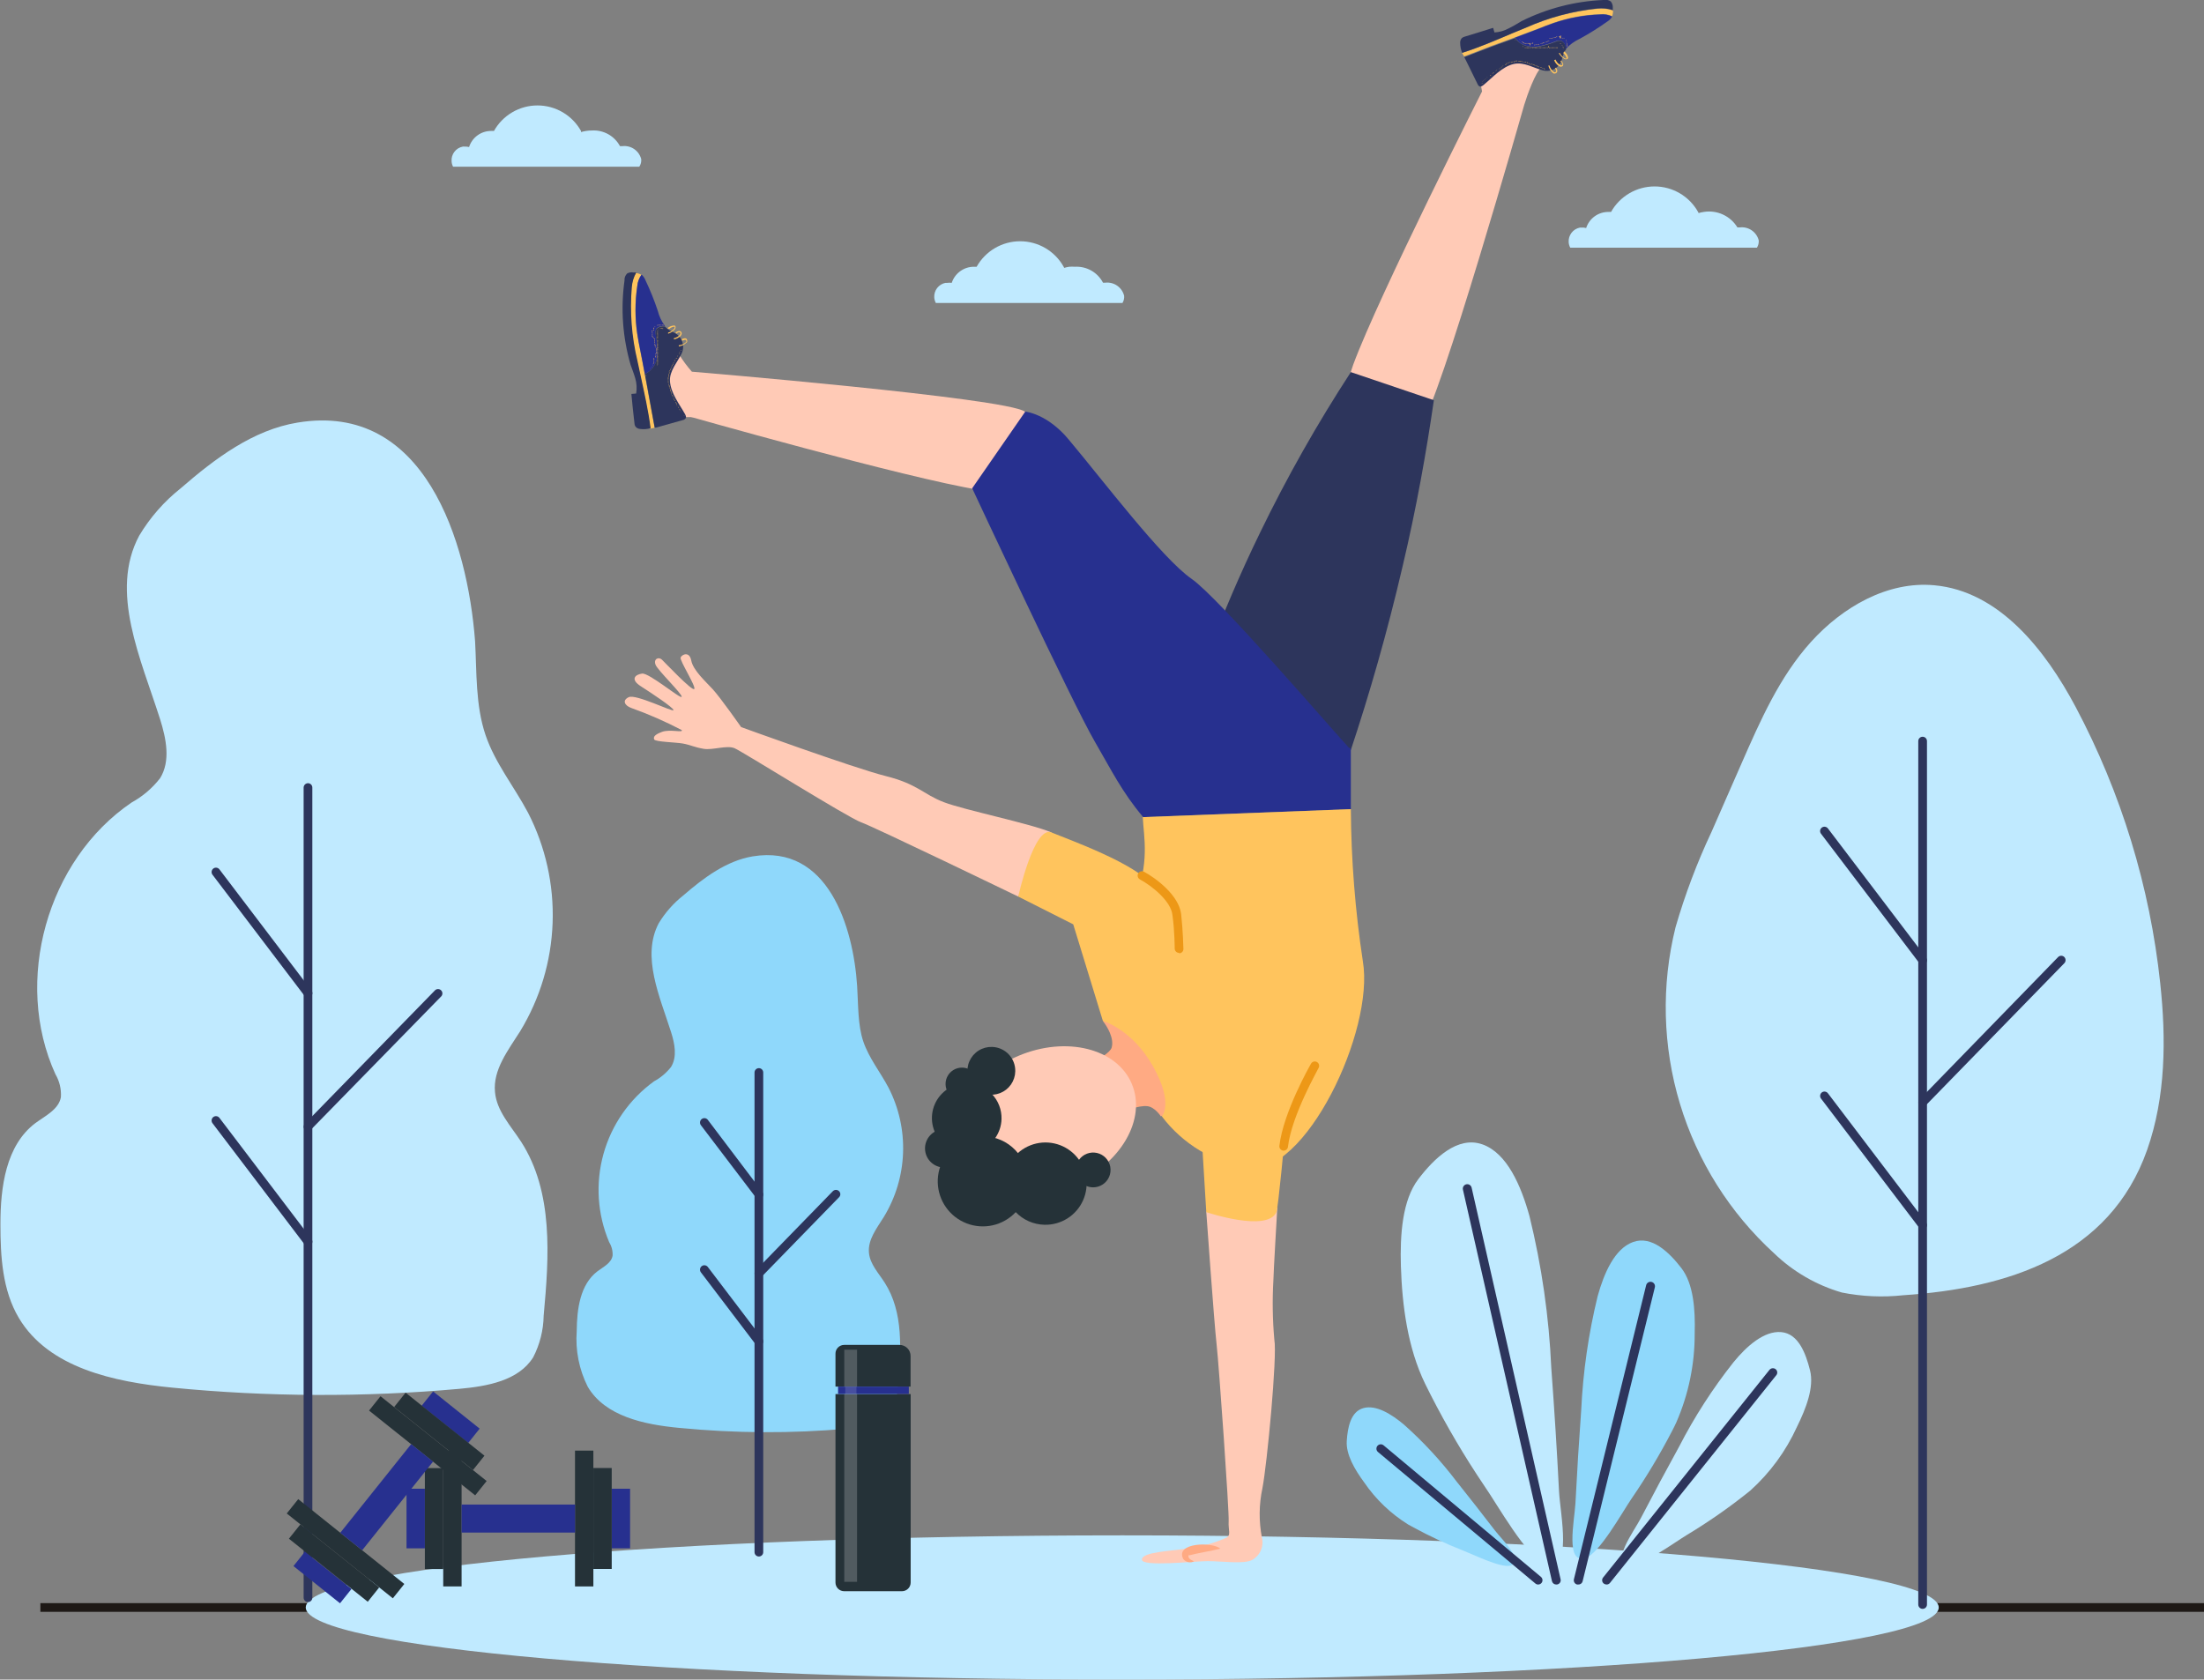 <svg xmlns="http://www.w3.org/2000/svg" width="2986" height="2276" viewBox="0 0 2986 2276" fill="none"><rect x="0" y="0" width="2986" height="2276" fill="#808080" stroke="none"/><g clip-path="url(#clip0_3098_11530)"><path d="M2985.99 2172.36H54.703V2184.15H2985.99V2172.36Z" fill="#1E1916"></path><path d="M1520.42 2276C2131.36 2276 2626.62 2232.24 2626.62 2178.26C2626.62 2124.28 2131.36 2080.52 1520.42 2080.52C909.476 2080.52 414.211 2124.28 414.211 2178.26C414.211 2232.24 909.476 2276 1520.42 2276Z" fill="#C0EAFF"></path><path d="M2382.76 325.744C2381.34 320.171 2377.93 315.309 2373.18 312.074C2368.42 308.838 2362.65 307.453 2356.94 308.177C2355.92 308.061 2354.89 308.061 2353.87 308.177C2349.22 300.533 2342.4 294.451 2334.27 290.712C2326.14 286.973 2317.07 285.747 2308.24 287.192C2305.89 287.508 2303.56 288.021 2301.29 288.724L2300.58 287.192C2294.71 276.711 2286.16 267.984 2275.79 261.909C2265.43 255.835 2253.64 252.633 2241.63 252.633C2229.61 252.633 2217.82 255.835 2207.46 261.909C2197.09 267.984 2188.54 276.711 2182.67 287.192C2181.42 287.071 2180.15 287.071 2178.9 287.192C2172.24 287.176 2165.74 289.281 2160.36 293.203C2154.98 297.124 2150.98 302.658 2148.95 309.002C2146.96 308.446 2144.88 308.247 2142.82 308.413H2140.46C2135.95 309.293 2131.91 311.792 2129.11 315.439C2126.31 319.087 2124.94 323.632 2125.25 328.22C2125.45 330.813 2126.17 333.339 2127.37 335.647H2380.28C2382.16 332.701 2383.03 329.226 2382.76 325.744Z" fill="#C0EAFF"></path><path d="M1523 400.85C1521.63 395.278 1518.28 390.397 1513.57 387.119C1508.86 383.842 1503.11 382.395 1497.41 383.048H1494.35C1490.76 376.186 1485.27 370.503 1478.54 366.677C1471.81 362.851 1464.11 361.044 1456.38 361.473C1453.83 361.288 1451.27 361.288 1448.72 361.473C1446.36 361.79 1444.03 362.302 1441.76 363.005L1441.05 361.473C1435.19 350.992 1426.63 342.265 1416.27 336.191C1405.91 330.116 1394.11 326.914 1382.1 326.914C1370.09 326.914 1358.29 330.116 1347.93 336.191C1337.57 342.265 1329.01 350.992 1323.15 361.473H1319.37C1312.72 361.493 1306.24 363.613 1300.87 367.529C1295.49 371.445 1291.48 376.959 1289.42 383.284C1287.43 382.981 1285.4 382.981 1283.41 383.284C1282.59 383.227 1281.76 383.227 1280.94 383.284C1276.43 384.187 1272.41 386.692 1269.61 390.334C1266.82 393.976 1265.44 398.508 1265.73 403.09C1265.93 405.684 1266.65 408.21 1267.85 410.518H1520.76C1522.52 407.62 1523.31 404.23 1523 400.85Z" fill="#C0EAFF"></path><path d="M868.737 215.632C867.316 210.059 863.907 205.197 859.151 201.962C854.396 198.727 848.621 197.341 842.915 198.066C841.936 197.951 840.947 197.951 839.968 198.066C836.313 191.232 830.766 185.595 823.991 181.832C817.216 178.068 809.499 176.336 801.766 176.844C799.198 176.801 796.632 176.999 794.102 177.434C791.746 177.763 789.421 178.275 787.145 178.966C787.145 178.966 787.145 177.905 787.145 177.434C781.278 166.953 772.723 158.226 762.36 152.152C751.998 146.077 740.203 142.875 728.192 142.875C716.18 142.875 704.385 146.077 694.023 152.152C683.66 158.226 675.105 166.953 669.238 177.434C667.944 177.317 666.641 177.317 665.347 177.434C658.701 177.425 652.226 179.534 646.861 183.457C641.497 187.379 637.523 192.91 635.516 199.245C633.512 198.751 631.447 198.553 629.385 198.655C628.604 198.532 627.808 198.532 627.027 198.655C622.501 199.512 618.449 202.004 615.644 205.657C612.838 209.311 611.476 213.869 611.817 218.462C611.924 221.056 612.609 223.593 613.822 225.889H866.143C868.161 222.87 869.077 219.248 868.737 215.632Z" fill="#C0EAFF"></path><path d="M2578.74 1755.13C2550.93 1758.17 2522.82 1756.94 2495.38 1751.47C2460.96 1741.49 2429.47 1723.28 2403.65 1698.42C2343.65 1643.6 2299.56 1573.59 2276.05 1495.8C2252.53 1418 2250.46 1335.3 2270.06 1256.42C2282.87 1212.17 2299.15 1169.01 2318.76 1127.33L2359.32 1034.78C2384.79 976.654 2410.96 916.88 2453.64 869.721C2496.33 822.562 2557.28 787.193 2620.6 793.088C2708.2 800.987 2770.81 880.214 2812.2 958.144C2873.86 1074.4 2912.72 1201.38 2926.69 1332.23C2934.82 1407.92 2934.23 1486.32 2909 1558.12C2858.18 1702.43 2719.17 1745.81 2578.74 1755.13Z" fill="#C0EAFF"></path><path d="M2604.79 2180.14C2603.22 2180.14 2601.72 2179.52 2600.62 2178.42C2599.51 2177.31 2598.89 2175.81 2598.89 2174.25V1004.24C2598.89 1002.68 2599.51 1001.18 2600.62 1000.07C2601.72 998.965 2603.22 998.344 2604.79 998.344C2606.35 998.344 2607.85 998.965 2608.95 1000.07C2610.06 1001.18 2610.68 1002.68 2610.68 1004.24V2174.25C2610.68 2175.81 2610.06 2177.31 2608.95 2178.42C2607.85 2179.52 2606.35 2180.14 2604.79 2180.14Z" fill="#2D355C"></path><path d="M2604.79 1307.12C2603.87 1307.12 2602.97 1306.9 2602.16 1306.49C2601.34 1306.08 2600.62 1305.49 2600.07 1304.77L2467.07 1129.69C2466.13 1128.44 2465.73 1126.87 2465.95 1125.32C2466.17 1123.77 2467 1122.37 2468.25 1121.44C2469.5 1120.5 2471.07 1120.1 2472.62 1120.32C2474.17 1120.54 2475.56 1121.37 2476.5 1122.62L2609.5 1297.69C2610.41 1298.95 2610.79 1300.52 2610.57 1302.06C2610.35 1303.6 2609.55 1304.99 2608.32 1305.95C2607.31 1306.72 2606.06 1307.13 2604.79 1307.12Z" fill="#2D355C"></path><path d="M2604.78 1666C2603.87 1665.99 2602.97 1665.77 2602.15 1665.36C2601.33 1664.96 2600.62 1664.37 2600.06 1663.64L2467.06 1488.56C2466.16 1487.3 2465.77 1485.74 2465.99 1484.2C2466.21 1482.66 2467.02 1481.27 2468.24 1480.31C2469.49 1479.37 2471.07 1478.97 2472.61 1479.19C2474.16 1479.41 2475.56 1480.24 2476.5 1481.49L2609.5 1656.57C2610.4 1657.83 2610.79 1659.39 2610.57 1660.93C2610.35 1662.47 2609.54 1663.86 2608.32 1664.82C2607.3 1665.59 2606.06 1666.01 2604.78 1666Z" fill="#2D355C"></path><path d="M2604.8 1499.88C2603.27 1499.86 2601.79 1499.28 2600.67 1498.23C2600.12 1497.68 2599.68 1497.03 2599.38 1496.31C2599.08 1495.59 2598.93 1494.82 2598.93 1494.04C2598.93 1493.27 2599.08 1492.49 2599.38 1491.78C2599.68 1491.06 2600.12 1490.41 2600.67 1489.86L2788.38 1296.86C2788.93 1296.31 2789.58 1295.87 2790.3 1295.57C2791.02 1295.27 2791.79 1295.12 2792.57 1295.12C2793.35 1295.12 2794.12 1295.27 2794.83 1295.57C2795.55 1295.87 2796.21 1296.31 2796.75 1296.86C2797.84 1297.98 2798.45 1299.48 2798.45 1301.05C2798.45 1302.61 2797.84 1304.11 2796.75 1305.23L2608.93 1497.99C2607.85 1499.14 2606.37 1499.81 2604.8 1499.88Z" fill="#2D355C"></path><path d="M1019.77 1160.45C984.395 1166.34 953.503 1189.33 926.031 1213.15C912.635 1223.68 901.251 1236.54 892.428 1251.11C868.846 1296.03 893.725 1349.91 909.17 1398.6C914.122 1414.05 917.66 1431.97 909.17 1445.76C902.93 1453.76 895.102 1460.38 886.179 1465.21C852.843 1489.31 828.672 1524.01 817.62 1563.63C806.568 1603.25 809.289 1645.45 825.338 1683.32C828.723 1688.79 830.329 1695.18 829.937 1701.6C828.168 1711.62 817.439 1716.69 809.421 1722.7C785.839 1740.62 781.595 1774.1 781.359 1803.69C779.404 1829.69 784.538 1855.73 796.215 1879.03C819.797 1919.23 872.619 1930.32 919.192 1934.8C995.63 1942.34 1072.61 1942.7 1149.11 1935.86C1171.4 1933.85 1196.27 1929.37 1208.07 1910.39C1213.41 1900.11 1216.28 1888.73 1216.44 1877.14C1220.92 1829.99 1224.34 1777.88 1198.4 1737.79C1190.14 1724.94 1178.82 1713.03 1177.29 1697.94C1175.4 1680.02 1187.9 1664.34 1197.45 1649.01C1213.42 1622.77 1222.39 1592.87 1223.48 1562.17C1224.58 1531.48 1217.76 1501.01 1203.7 1473.7C1192.62 1452.72 1177.29 1433.85 1169.63 1411.33C1161.96 1388.82 1162.91 1361.35 1161.26 1336.12C1156.07 1255.83 1121.76 1143.59 1019.77 1160.45Z" fill="#8FD8FB"></path><path d="M1028.14 2109.18C1026.57 2109.18 1025.07 2108.56 1023.97 2107.45C1022.86 2106.35 1022.24 2104.85 1022.24 2103.28V1453.32C1022.24 1451.75 1022.86 1450.25 1023.97 1449.15C1025.07 1448.04 1026.57 1447.42 1028.14 1447.42C1029.7 1447.42 1031.2 1448.04 1032.31 1449.15C1033.41 1450.25 1034.03 1451.75 1034.03 1453.32V2103.28C1034.03 2104.85 1033.41 2106.35 1032.31 2107.45C1031.2 2108.56 1029.7 2109.18 1028.14 2109.18Z" fill="#2D355C"></path><path d="M1028.15 1624.14C1027.24 1624.16 1026.35 1623.96 1025.53 1623.57C1024.71 1623.19 1023.99 1622.61 1023.43 1621.9L949.505 1524.64C948.596 1523.38 948.212 1521.81 948.432 1520.28C948.651 1518.74 949.459 1517.34 950.684 1516.39C951.92 1515.44 953.483 1515.01 955.03 1515.21C956.577 1515.41 957.982 1516.21 958.937 1517.45L1032.87 1615.18C1033.77 1616.45 1034.16 1618.01 1033.94 1619.55C1033.72 1621.09 1032.91 1622.48 1031.69 1623.44C1030.61 1624.04 1029.37 1624.29 1028.15 1624.14Z" fill="#2D355C"></path><path d="M1028.15 1823.51C1027.24 1823.53 1026.35 1823.33 1025.53 1822.94C1024.71 1822.55 1023.99 1821.98 1023.43 1821.27L949.505 1724.01C948.596 1722.74 948.212 1721.18 948.432 1719.64C948.651 1718.1 949.459 1716.71 950.684 1715.75C951.92 1714.8 953.483 1714.38 955.03 1714.58C956.577 1714.78 957.982 1715.58 958.937 1716.81L1032.87 1814.08C1033.77 1815.34 1034.16 1816.9 1033.94 1818.44C1033.72 1819.98 1032.91 1821.38 1031.69 1822.33C1030.67 1823.11 1029.43 1823.52 1028.15 1823.51Z" fill="#2D355C"></path><path d="M1028.15 1731.31C1026.62 1731.29 1025.15 1730.7 1024.03 1729.66C1023.47 1729.11 1023.03 1728.46 1022.73 1727.74C1022.44 1727.02 1022.28 1726.25 1022.28 1725.47C1022.28 1724.69 1022.44 1723.92 1022.73 1723.21C1023.03 1722.49 1023.47 1721.83 1024.03 1721.29L1128.37 1614.12C1128.92 1613.57 1129.57 1613.13 1130.29 1612.83C1131.01 1612.53 1131.78 1612.38 1132.56 1612.38C1133.34 1612.38 1134.11 1612.53 1134.83 1612.83C1135.54 1613.13 1136.2 1613.57 1136.74 1614.12C1137.29 1614.66 1137.73 1615.3 1138.03 1616.01C1138.33 1616.72 1138.48 1617.48 1138.48 1618.25C1138.48 1619.01 1138.33 1619.77 1138.03 1620.48C1137.73 1621.19 1137.29 1621.83 1136.74 1622.37L1032.4 1729.54C1031.27 1730.67 1029.75 1731.3 1028.15 1731.31Z" fill="#2D355C"></path><path d="M403.231 572.616C342.745 582.519 291.219 621.425 244.882 661.628C222.418 679.439 203.364 701.167 188.64 725.764C147.962 801.69 190.88 892.706 216.938 974.762C225.191 1000.94 231.323 1031.23 216.938 1054.46C206.445 1068 193.282 1079.23 178.264 1087.47C63.658 1165.28 17.675 1329.51 75.096 1455.66C80.616 1465.02 83.203 1475.82 82.524 1486.67C79.576 1503.41 61.418 1511.9 47.741 1522.04C7.888 1552.22 0.578 1608.69 0.578 1658.8C0.578 1702.54 3.172 1748.4 25.575 1786.01C66.017 1853.8 154.565 1872.55 233.209 1880.33C362.572 1893 492.837 1893.55 622.303 1881.98C659.797 1878.56 702.48 1871.13 722.406 1839.18C731.385 1821.77 736.227 1802.53 736.555 1782.95C743.983 1702.54 749.878 1615.3 706.017 1547.15C691.986 1525.58 672.885 1505.42 670.645 1479.95C667.579 1449.65 688.567 1423.01 704.72 1397.42C731.667 1353.11 746.803 1302.63 748.682 1250.8C750.56 1198.97 739.118 1147.53 715.449 1101.38C696.702 1066.01 670.645 1033.95 657.793 995.984C644.116 955.427 646.002 911.569 643.644 868.891C633.386 733.781 575.376 544.203 403.231 572.616Z" fill="#C0EAFF"></path><path d="M417.255 2170.95C415.701 2170.92 414.219 2170.29 413.12 2169.19C412.02 2168.09 411.39 2166.61 411.359 2165.06V1067.2C411.39 1065.65 412.02 1064.16 413.12 1063.06C414.219 1061.97 415.701 1061.33 417.255 1061.3C418.818 1061.3 420.318 1061.93 421.423 1063.03C422.529 1064.14 423.15 1065.64 423.15 1067.2V2165.06C423.15 2166.62 422.529 2168.12 421.423 2169.22C420.318 2170.33 418.818 2170.95 417.255 2170.95Z" fill="#2D355C"></path><path d="M417.271 1351.8C416.358 1351.79 415.458 1351.57 414.641 1351.16C413.824 1350.75 413.11 1350.17 412.555 1349.44L287.809 1185.21C286.901 1183.95 286.516 1182.38 286.736 1180.85C286.956 1179.31 287.763 1177.91 288.988 1176.96C290.225 1176.01 291.787 1175.58 293.334 1175.78C294.881 1175.98 296.286 1176.79 297.242 1178.02L421.988 1342.25C422.939 1343.48 423.361 1345.05 423.162 1346.59C422.963 1348.14 422.159 1349.55 420.927 1350.5C419.877 1351.31 418.597 1351.76 417.271 1351.8Z" fill="#2D355C"></path><path d="M417.271 1688.52C416.358 1688.51 415.458 1688.29 414.641 1687.88C413.824 1687.47 413.11 1686.88 412.555 1686.16L287.809 1521.93C286.901 1520.67 286.516 1519.1 286.736 1517.56C286.956 1516.03 287.763 1514.63 288.988 1513.68C290.225 1512.72 291.787 1512.3 293.334 1512.5C294.881 1512.7 296.286 1513.5 297.242 1514.74L421.988 1678.97C422.939 1680.2 423.361 1681.77 423.162 1683.31C422.963 1684.86 422.159 1686.26 420.927 1687.22C419.877 1688.03 418.597 1688.48 417.271 1688.52Z" fill="#2D355C"></path><path d="M417.264 1532.65C415.735 1532.62 414.27 1532.03 413.137 1531C412.05 1529.88 411.441 1528.38 411.441 1526.82C411.441 1525.25 412.05 1523.75 413.137 1522.63L589.527 1341.78C590.633 1340.78 592.074 1340.24 593.562 1340.27C595.05 1340.29 596.474 1340.88 597.548 1341.9C598.622 1342.93 599.267 1344.33 599.354 1345.82C599.441 1347.3 598.963 1348.76 598.016 1349.91L421.155 1530.88C420.118 1531.93 418.734 1532.56 417.264 1532.65Z" fill="#2D355C"></path><path d="M1938.39 1890.35L1930.73 1875.03C1907.14 1826.57 1899.6 1768.92 1897.95 1715.75C1896.65 1672.6 1899.95 1626.26 1921.53 1597.85C1943.11 1569.44 1974.82 1538.9 2008.31 1550.69C2041.79 1562.48 2060.78 1606.81 2072.21 1648.19C2088.74 1715.52 2098.62 1784.31 2101.69 1853.57C2105.82 1909.33 2109.36 1965.22 2112.19 2020.87C2113.84 2052.23 2131.4 2132.99 2093.44 2119.43C2068.68 2110.58 2028.59 2038.67 2010.9 2013.32C1984.25 1973.84 1960.04 1932.78 1938.39 1890.35Z" fill="#C0EAFF"></path><path d="M2362.62 2026.76L2371.35 2019.81C2398.06 1995.75 2419.53 1966.45 2434.43 1933.74C2446.92 1908.39 2458.01 1879.86 2452.23 1856.87C2446.45 1833.88 2436.55 1807.24 2413.32 1805.11C2390.09 1802.99 2366.16 1824.33 2348.59 1845.91C2320.36 1881.54 2295.68 1919.84 2274.9 1960.27C2257.21 1992.41 2239.92 2024.72 2223.02 2057.18C2213.47 2075.45 2181.04 2118.72 2207.34 2121.08C2224.55 2122.49 2268.06 2090.54 2285.27 2080.05C2312.13 2063.9 2337.96 2046.1 2362.62 2026.76Z" fill="#C0EAFF"></path><path d="M2265.56 1938.7C2267.56 1934.93 2269.45 1931.04 2271.33 1926.91C2287.75 1889.08 2296.14 1848.25 2295.98 1807.01C2296.92 1774.59 2294.44 1739.81 2277.94 1718.35C2261.43 1696.89 2237.73 1674.02 2212.62 1682.98C2187.5 1691.94 2173.12 1725.31 2164.51 1756.43C2152.14 1807.12 2144.68 1858.88 2142.23 1910.99C2139.16 1952.96 2136.57 1994.9 2134.44 2036.79C2133.15 2060.37 2120.06 2121.2 2148.59 2110.95C2167.22 2104.34 2197.29 2050.23 2210.26 2031.01C2230.59 2001.42 2249.06 1970.59 2265.56 1938.7Z" fill="#8FD8FB"></path><path d="M1915.27 2069.92C1912.68 2068.62 1910.2 2067.2 1907.73 2065.79C1884.14 2051.1 1863.86 2031.67 1848.18 2008.73C1835.21 1991.04 1823.42 1970.88 1824.6 1952.61C1825.78 1934.33 1829.91 1912.76 1847.24 1908.04C1864.57 1903.33 1885.32 1916.41 1901.95 1930.33C1928.22 1953.68 1952.15 1979.54 1973.4 2007.55C1991.09 2029.71 2008.54 2052 2025.75 2074.4C2035.54 2087.01 2065.96 2115.66 2046.27 2121.55C2033.41 2124.97 1996.04 2106.46 1981.42 2100.8C1958.76 2091.86 1936.67 2081.55 1915.27 2069.92Z" fill="#8FD8FB"></path><path d="M2083.87 2147.14C2082.48 2147.14 2081.14 2146.63 2080.1 2145.72L1866.92 1967.58C1865.71 1966.58 1864.96 1965.14 1864.81 1963.58C1864.67 1962.03 1865.15 1960.47 1866.15 1959.27C1867.15 1958.07 1868.59 1957.31 1870.15 1957.17C1871.71 1957.02 1873.26 1957.5 1874.46 1958.5L2087.64 2136.76C2088.84 2137.75 2089.6 2139.18 2089.75 2140.72C2089.91 2142.27 2089.44 2143.81 2088.47 2145.02C2087.9 2145.68 2087.2 2146.22 2086.4 2146.59C2085.61 2146.95 2084.74 2147.14 2083.87 2147.14Z" fill="#2D355C"></path><path d="M2108.39 2147.14C2107.05 2147.14 2105.74 2146.69 2104.69 2145.86C2103.64 2145.02 2102.91 2143.85 2102.61 2142.54L1981.99 1612C1981.82 1611.23 1981.81 1610.43 1981.94 1609.65C1982.08 1608.87 1982.38 1608.12 1982.8 1607.46C1983.23 1606.79 1983.78 1606.21 1984.43 1605.76C1985.08 1605.3 1985.82 1604.98 1986.59 1604.81C1987.37 1604.64 1988.17 1604.63 1988.95 1604.77C1989.73 1604.9 1990.47 1605.2 1991.14 1605.62C1991.81 1606.05 1992.38 1606.6 1992.84 1607.25C1993.29 1607.9 1993.61 1608.64 1993.78 1609.41L2114.28 2139.95C2114.48 2140.7 2114.52 2141.48 2114.4 2142.25C2114.28 2143.01 2114.01 2143.75 2113.6 2144.41C2113.2 2145.07 2112.66 2145.64 2112.03 2146.09C2111.4 2146.54 2110.68 2146.85 2109.92 2147.02L2108.39 2147.14Z" fill="#2D355C"></path><path d="M2138.14 2147.13H2136.72C2135.96 2146.96 2135.24 2146.63 2134.61 2146.17C2133.97 2145.71 2133.44 2145.12 2133.03 2144.45C2132.62 2143.78 2132.36 2143.04 2132.24 2142.27C2132.12 2141.49 2132.16 2140.7 2132.36 2139.94L2230.22 1741.57C2230.6 1740.01 2231.58 1738.66 2232.95 1737.82C2234.32 1736.98 2235.97 1736.71 2237.53 1737.09C2239.09 1737.46 2240.45 1738.45 2241.29 1739.82C2242.13 1741.19 2242.39 1742.84 2242.01 1744.4L2144.15 2142.77C2143.82 2144.09 2143.04 2145.25 2141.94 2146.05C2140.84 2146.85 2139.49 2147.23 2138.14 2147.13Z" fill="#2D355C"></path><path d="M2176.55 2147.13C2175.19 2147.1 2173.88 2146.65 2172.78 2145.84C2172.18 2145.36 2171.67 2144.76 2171.3 2144.08C2170.93 2143.4 2170.7 2142.66 2170.62 2141.89C2170.55 2141.12 2170.62 2140.34 2170.85 2139.6C2171.08 2138.86 2171.46 2138.18 2171.96 2137.58L2397.28 1856.28C2398.27 1855.06 2399.7 1854.28 2401.27 1854.1C2402.84 1853.92 2404.41 1854.37 2405.65 1855.34C2406.25 1855.82 2406.76 1856.42 2407.13 1857.1C2407.5 1857.78 2407.73 1858.52 2407.81 1859.29C2407.88 1860.06 2407.81 1860.84 2407.58 1861.58C2407.35 1862.32 2406.97 1863 2406.47 1863.59L2181.27 2144.89C2180.72 2145.61 2180 2146.19 2179.18 2146.58C2178.36 2146.97 2177.46 2147.16 2176.55 2147.13Z" fill="#2D355C"></path><path d="M937.344 503.656C937.344 503.656 1362.64 539.025 1388.46 557.771C1414.28 576.517 1425.36 679.441 1327.03 663.878C1228.69 648.316 925.082 561.897 925.082 561.897L937.344 503.656Z" fill="#FFCAB6"></path><path d="M2065.02 142.178C2065.02 142.178 1948.41 552.695 1925.3 574.506C1902.19 596.317 1798.9 587.357 1833.45 493.865C1868 400.372 2010.31 119.07 2010.31 119.07L2065.02 142.178Z" fill="#FFCAB6"></path><path d="M1494.24 1383.63C1500.13 1391.06 1509.8 1407.21 1506.03 1419.71C1502.25 1432.2 1447.07 1456.61 1447.07 1456.61L1471.72 1529.47C1471.72 1529.47 1531.38 1496.46 1554.25 1498.93C1564.63 1500 1572.76 1512.73 1572.76 1512.73L1611.55 1498.93C1611.55 1498.93 1591.16 1435.27 1589.51 1431.97C1587.86 1428.67 1533.74 1372.2 1529.26 1372.2C1517.38 1375.37 1505.69 1379.19 1494.24 1383.63Z" fill="#FFAA83"></path><path d="M1637.24 884.224C1656.58 832.939 1679.69 778.117 1707.28 721.526C1743.61 646.581 1784.65 574.008 1830.14 504.242L1942.62 542.323C1932.36 613.061 1919.04 688.161 1900.18 767.742C1879.19 858.051 1855.13 941.05 1830.14 1016.27L1637.24 884.224Z" fill="#2D355C"></path><path d="M1827.54 1013.21C1810.91 995.878 1650.68 809.248 1614.36 784.371C1574.27 756.548 1494.69 651.384 1447.99 595.736C1418.75 560.367 1389.04 557.773 1389.04 557.773L1317.12 661.641C1317.12 661.641 1452.47 952.021 1483.13 1004.72C1505.18 1042.57 1520.04 1073.34 1548.8 1107.29L1830.13 1096.44V1013.92L1827.54 1013.21Z" fill="#27308F"></path><path d="M1634.3 1642.54C1634.3 1642.54 1644.91 1792.15 1648.21 1821.27C1651.51 1850.39 1665.43 2049.05 1664.6 2061.31C1663.78 2073.57 1668.73 2081 1660.47 2084.18C1644.68 2091.08 1628.02 2095.8 1610.95 2098.21C1585.13 2101.87 1547.4 2103.05 1547.05 2113.3C1546.69 2123.56 1617.79 2115.43 1636.3 2115.43C1654.82 2115.43 1685.47 2119.91 1696.55 2113.78C1701.75 2110.85 1705.85 2106.31 1708.21 2100.84C1710.58 2095.36 1711.08 2089.26 1709.64 2083.48C1705.39 2061.37 1705.63 2038.64 1710.35 2016.63C1716.6 1984.33 1730.63 1837.19 1726.5 1815.5C1724.09 1788.65 1723.65 1761.65 1725.21 1734.74C1725.21 1726.6 1730.51 1636.41 1730.51 1636.41C1730.51 1636.41 1642.08 1620.85 1634.3 1642.54Z" fill="#FFCAB6"></path><path d="M1424.53 1128.03C1397.41 1116.24 1306.62 1097.73 1278.68 1087C1250.74 1076.27 1243.31 1062.48 1200.04 1051.63C1156.76 1040.78 1004.07 985.255 1004.07 985.255C1004.07 985.255 975.894 945.052 965.636 933.969C955.378 922.887 938.989 908.15 936.513 895.063C934.037 881.977 923.779 886.929 922.128 890.937C920.478 894.946 943.116 929.961 940.64 933.616C938.164 937.271 901.259 898.247 896.778 893.885C892.298 889.522 884.988 893.059 888.171 900.84C891.355 908.622 924.605 940.572 923.543 944.226C922.482 947.881 879.328 911.451 869.896 912.748C860.463 914.045 853.506 920.529 868.245 929.961C882.983 939.393 912.46 958.964 912.46 962.265C912.46 965.566 861.642 940.1 851.856 944.698C842.069 949.296 846.904 956.488 855.511 959.435C878.846 967.806 901.577 977.772 923.543 989.263C926.373 993.39 907.508 987.731 896.896 991.739C886.285 995.747 885.106 998.695 886.285 1002C887.464 1005.3 915.29 1005.77 925.194 1007.54C935.098 1009.31 941.112 1012.72 953.492 1014.73C965.872 1016.73 984.619 1009.42 995.231 1013.9C1005.84 1018.38 1149.34 1108.22 1166.55 1114.23C1183.76 1120.25 1379.49 1214.92 1379.49 1214.92L1424.53 1128.03Z" fill="#FFCAB6"></path><path d="M1548.23 1107.29C1549.52 1134.17 1558.13 1169.78 1536.43 1221.42C1514.74 1273.05 1494.7 1383.64 1494.7 1383.64C1494.7 1383.64 1533.96 1394.72 1562.26 1445.18C1590.55 1495.64 1574.05 1512.74 1574.05 1512.74C1602.34 1550.18 1643.98 1575.26 1690.3 1582.77C1767.77 1594.56 1862.45 1397.2 1846.41 1302.53C1836.04 1234.32 1830.6 1165.44 1830.14 1096.45L1548.23 1107.29Z" fill="#FFC45D"></path><path d="M1561.33 1200.18C1540.11 1170.59 1448.26 1137.82 1424.56 1128.03C1400.86 1118.25 1379.52 1214.92 1379.52 1214.92L1454.03 1252.53L1494.24 1383.63L1602.36 1323.86L1561.33 1200.18Z" fill="#FFC45D"></path><path d="M1628.5 1547.51L1634.28 1642.54C1634.28 1642.54 1716.82 1670.36 1729.31 1642.54C1731.79 1636.88 1741.11 1535.25 1741.11 1535.25L1628.5 1547.51Z" fill="#FFC45D"></path><path d="M1597.39 1291.2C1595.87 1291.2 1594.4 1290.61 1593.3 1289.56C1592.2 1288.5 1591.56 1287.06 1591.49 1285.54C1591.49 1285.54 1591.49 1261.96 1588.43 1239.92C1586.42 1220.93 1560.37 1200.3 1544.45 1191.7C1543.76 1191.34 1543.14 1190.84 1542.64 1190.24C1542.14 1189.64 1541.77 1188.95 1541.54 1188.2C1541.31 1187.46 1541.23 1186.67 1541.3 1185.9C1541.38 1185.12 1541.6 1184.37 1541.97 1183.68C1542.34 1183 1542.85 1182.39 1543.45 1181.9C1544.05 1181.42 1544.75 1181.05 1545.49 1180.83C1546.24 1180.61 1547.02 1180.54 1547.79 1180.63C1548.56 1180.71 1549.31 1180.95 1549.99 1181.32C1566.14 1190.04 1597.15 1213.15 1600.22 1238.62C1602.7 1260.66 1603.29 1284.95 1603.29 1285.78C1603.32 1286.56 1603.19 1287.33 1602.92 1288.06C1602.64 1288.79 1602.22 1289.45 1601.68 1290.02C1601.14 1290.58 1600.49 1291.02 1599.77 1291.33C1599.06 1291.63 1598.29 1291.79 1597.51 1291.79L1597.39 1291.2Z" fill="#ED9817"></path><path d="M1739.23 1559.18H1738.52C1737.75 1559.09 1737 1558.85 1736.31 1558.47C1735.63 1558.09 1735.03 1557.58 1734.55 1556.97C1734.07 1556.35 1733.71 1555.65 1733.5 1554.9C1733.29 1554.14 1733.24 1553.36 1733.34 1552.58C1738.52 1507.66 1774.49 1444.23 1776.02 1441.64C1776.37 1440.92 1776.87 1440.28 1777.48 1439.76C1778.09 1439.24 1778.8 1438.85 1779.56 1438.61C1780.33 1438.38 1781.14 1438.3 1781.93 1438.38C1782.73 1438.47 1783.5 1438.72 1784.2 1439.11C1784.9 1439.5 1785.51 1440.03 1785.99 1440.67C1786.48 1441.31 1786.83 1442.04 1787.03 1442.82C1787.22 1443.59 1787.25 1444.4 1787.12 1445.19C1787 1445.98 1786.71 1446.74 1786.28 1447.42C1786.28 1448.12 1749.96 1511.43 1745.01 1553.52C1744.95 1555.03 1744.32 1556.45 1743.24 1557.5C1742.17 1558.55 1740.73 1559.15 1739.23 1559.18Z" fill="#ED9817"></path><path d="M1533.35 1468.64C1553.75 1516.86 1518.03 1577.93 1453.53 1605.05C1389.04 1632.16 1320.53 1615.19 1300.25 1567.08C1279.97 1518.98 1315.58 1457.79 1379.96 1430.68C1444.33 1403.56 1513.07 1420.54 1533.35 1468.64Z" fill="#FFCAB6"></path><path d="M937.359 503.655C930.859 496.325 925.019 488.434 919.908 480.076C916.017 471.823 898.096 498.35 896.327 515.445C894.558 532.54 912.716 565.315 927.219 565.197H953.276L937.359 503.655Z" fill="#FFCAB6"></path><path d="M1653.42 2098.56C1640.8 2101.74 1623 2104.45 1610.62 2107.75C1610.62 2107.75 1610.62 2106.69 1610.62 2106.22C1608.5 2111.53 1612.86 2113.41 1617.69 2115.77C1615.29 2117 1612.54 2117.36 1609.9 2116.8C1607.26 2116.25 1604.89 2114.8 1603.19 2112.71C1591.4 2090.07 1642.69 2089.13 1653.42 2098.56Z" fill="#FFAA83"></path><path d="M880.973 580.879C877.908 557.299 872.602 533.72 867.532 510.14C865.999 503.42 864.584 496.582 863.169 489.862C855.276 457.082 852.688 423.249 855.505 389.65C855.809 386.381 856.4 383.146 857.274 379.982C858.322 376.498 859.745 373.138 861.519 369.961C864.151 370.209 866.692 371.056 868.947 372.437C865.72 376.99 863.766 382.321 863.287 387.881C860.104 409.339 860.104 431.149 863.287 452.607C864.348 459.798 865.763 466.872 867.178 474.064C869.419 485.028 871.423 496.111 873.545 507.193C875.668 518.275 877.79 529.829 879.794 541.147L886.869 579.7L880.973 580.879Z" fill="#FFC45D"></path><path d="M873.668 506.951C871.546 495.869 869.542 484.787 867.301 473.822C865.887 466.631 864.472 459.557 863.411 452.365C860.228 430.907 860.228 409.098 863.411 387.64C863.889 382.08 865.843 376.748 869.07 372.195L870.131 373.021C872.023 374.944 873.507 377.23 874.494 379.741C880.883 393.138 886.436 406.92 891.119 421.005C892.97 428.503 896.297 435.557 900.905 441.755H898.075C896.456 441.713 894.846 442.006 893.344 442.614C891.843 443.223 890.483 444.134 889.35 445.291C888.025 447.919 887.731 450.947 888.525 453.78C890.059 461.547 890.848 469.442 890.883 477.359C891.267 483.442 889.836 489.502 886.771 494.77C883.707 500.038 879.146 504.278 873.668 506.951Z" fill="#27308F"></path><path d="M887.011 579.462L879.937 540.909C877.932 529.12 875.81 518.273 873.688 506.955C879.047 504.304 883.518 500.15 886.554 494.999C889.59 489.848 891.06 483.925 890.784 477.952C890.75 470.036 889.96 462.14 888.426 454.373C887.632 451.54 887.926 448.512 889.251 445.884C890.385 444.727 891.744 443.816 893.245 443.207C894.747 442.599 896.357 442.306 897.976 442.348H900.806C901.988 443.647 903.291 444.832 904.697 445.884C906.535 447.23 908.512 448.376 910.593 449.304C913.04 450.52 915.403 451.898 917.667 453.43C918.657 454.243 919.565 455.152 920.379 456.142C923.011 459.194 924.719 462.933 925.304 466.921C925.888 470.909 925.325 474.98 923.68 478.66C918.021 490.45 907.055 502.239 907.645 516.033C908.47 532.539 920.379 547.394 928.161 561.306C929.222 563.31 930.283 565.904 928.161 567.672C927.39 568.515 926.346 569.058 925.213 569.205L889.015 579.344L887.011 579.462Z" fill="#2D355C"></path><path d="M866.958 581.234C865.72 581.145 864.516 580.781 863.435 580.169C862.354 579.558 861.423 578.713 860.709 577.697C859.95 576.325 859.545 574.785 859.53 573.217C857.997 560.13 856.583 546.926 855.403 533.839L861.888 533.25C863.026 526.449 862.623 519.479 860.709 512.854C858.941 506.605 856.465 500.357 854.342 494.344C843.576 457.269 840.764 418.339 846.089 380.102C845.938 378.309 846.2 376.506 846.854 374.831C847.508 373.155 848.537 371.651 849.862 370.434C852.476 369.091 855.47 368.675 858.351 369.255H862.006C860.233 372.432 858.809 375.792 857.762 379.277C856.888 382.441 856.296 385.676 855.993 388.944C853.176 422.543 855.763 456.376 863.657 489.156C865.072 495.877 866.487 502.715 868.02 509.435C873.09 533.014 878.395 556.593 881.461 580.173C876.764 581.592 871.812 581.954 866.958 581.234Z" fill="#2D355C"></path><path d="M900.912 450.712C900.834 450.327 900.858 449.929 900.982 449.556C901.106 449.184 901.326 448.851 901.62 448.59C901.839 448.342 902.113 448.15 902.42 448.027C902.727 447.904 903.059 447.855 903.388 447.883C904.715 447.844 906.018 448.237 907.103 449.002C908.187 449.767 908.994 450.864 909.402 452.127C909.402 452.834 909.402 454.603 907.161 455.546C906.56 455.856 905.893 456.018 905.216 456.018C904.539 456.018 903.872 455.856 903.27 455.546C902.17 454.733 901.379 453.568 901.03 452.245C901.03 452.245 900.912 451.066 900.912 450.712ZM903.506 449.415H902.681C902.564 449.675 902.503 449.956 902.503 450.241C902.503 450.525 902.564 450.806 902.681 451.066C902.933 451.993 903.469 452.817 904.214 453.424C905.045 453.764 905.977 453.764 906.808 453.424C908.34 452.834 908.105 452.009 908.105 451.773C907.75 450.872 907.134 450.099 906.335 449.552C905.537 449.006 904.592 448.712 903.624 448.708L903.506 449.415Z" fill="#2D355C"></path><path d="M914.935 467.808C914.872 467.701 914.84 467.579 914.84 467.454C914.84 467.33 914.872 467.208 914.935 467.101C915.096 466.447 915.477 465.868 916.013 465.46C916.549 465.053 917.209 464.841 917.882 464.861C918.466 464.897 919.034 465.064 919.545 465.349C920.055 465.635 920.494 466.032 920.83 466.511C921.891 467.69 923.542 470.52 922.245 472.642C921.862 473.162 921.33 473.553 920.719 473.764C920.108 473.975 919.448 473.994 918.826 473.821C918.345 473.629 917.905 473.349 917.529 472.995C916.138 471.776 915.22 470.107 914.935 468.28V467.808ZM921.184 470.638C920.966 469.459 920.437 468.36 919.651 467.454C919.425 467.168 919.139 466.935 918.813 466.772C918.487 466.609 918.129 466.52 917.764 466.511C917.485 466.471 917.201 466.532 916.963 466.683C916.725 466.835 916.549 467.067 916.467 467.336V468.044C916.699 469.489 917.404 470.816 918.472 471.817C918.472 471.817 918.472 471.817 919.297 471.817C919.596 471.943 919.932 471.952 920.237 471.843C920.543 471.734 920.796 471.514 920.948 471.227C921.053 471.042 921.132 470.844 921.184 470.638Z" fill="#2D355C"></path><path d="M908.92 457.909C908.869 457.398 908.963 456.883 909.193 456.424C909.422 455.965 909.778 455.58 910.217 455.315C910.712 455.135 911.255 455.135 911.75 455.315C912.517 455.395 913.255 455.649 913.909 456.058C914.563 456.466 915.115 457.019 915.523 457.673C915.804 458.241 915.95 458.866 915.95 459.5C915.95 460.134 915.804 460.759 915.523 461.328C915.376 461.849 915.07 462.311 914.647 462.649C914.224 462.988 913.706 463.185 913.165 463.214C911.75 463.214 910.689 462.035 910.217 461.563C909.421 460.741 908.852 459.725 908.566 458.616L908.92 457.909ZM914.698 459.559C914.803 459.133 914.803 458.688 914.698 458.262C914.412 457.804 914.034 457.409 913.587 457.105C913.14 456.8 912.635 456.592 912.104 456.494H911.396C911.272 456.709 911.207 456.953 911.207 457.201C911.207 457.45 911.272 457.694 911.396 457.909C911.65 458.711 912.095 459.439 912.693 460.031C912.693 460.031 913.754 461.21 914.344 461.21C914.579 461.182 914.803 461.091 914.99 460.945C915.177 460.8 915.32 460.606 915.405 460.384C915.206 460.147 914.967 459.948 914.698 459.795V459.559Z" fill="#2D355C"></path><path d="M904.102 444.937C906.415 442.744 909.412 441.412 912.591 441.164H914.006C914.335 441.32 914.623 441.551 914.848 441.837C915.073 442.123 915.229 442.458 915.303 442.815C915.363 443.611 915.235 444.411 914.927 445.149C914.62 445.886 914.143 446.541 913.534 447.059C911.94 448.662 910.111 450.014 908.11 451.067C907.167 451.552 906.18 451.947 905.163 452.246V450.714C906.061 450.502 906.932 450.185 907.757 449.771C909.589 448.716 911.29 447.45 912.827 445.998C913.238 445.651 913.567 445.217 913.791 444.728C914.016 444.239 914.129 443.706 914.124 443.168V442.579C911.35 442.732 908.719 443.859 906.696 445.762L904.102 444.937Z" fill="#FFC45D"></path><path d="M912.84 458.372C915.553 457.81 918.073 456.551 920.15 454.717C920.815 454.182 921.341 453.494 921.683 452.713C921.828 452.419 921.904 452.097 921.904 451.769C921.904 451.442 921.828 451.119 921.683 450.826C921.388 450.512 921.009 450.288 920.591 450.184C920.172 450.079 919.733 450.098 919.325 450.237C918.247 450.514 917.267 451.086 916.495 451.887L915.198 451.062C916.133 449.93 917.42 449.141 918.853 448.822C919.476 448.525 920.176 448.43 920.856 448.551C921.535 448.673 922.159 449.004 922.641 449.498C923.122 449.993 923.436 450.625 923.54 451.308C923.643 451.99 923.53 452.688 923.216 453.302C922.814 454.311 922.165 455.203 921.329 455.896C919.012 457.916 916.208 459.298 913.194 459.904L912.84 458.372Z" fill="#FFC45D"></path><path d="M919.652 469.458V467.925C923.138 467.608 926.437 466.206 929.085 463.917L929.91 463.209C929.925 462.934 929.925 462.659 929.91 462.384C929.924 462.045 929.857 461.707 929.713 461.399C929.569 461.091 929.354 460.823 929.085 460.615C928.472 460.417 927.812 460.417 927.198 460.615L924.487 461.676L923.425 459.79C924.387 459.256 925.419 458.859 926.491 458.611C927.448 458.296 928.481 458.296 929.439 458.611C929.935 458.976 930.334 459.457 930.601 460.012C930.868 460.567 930.995 461.179 930.971 461.794C931.055 462.302 931.055 462.82 930.971 463.327C930.634 463.814 930.191 464.217 929.674 464.506C926.978 467.225 923.451 468.968 919.652 469.458Z" fill="#FFC45D"></path><path d="M880.291 499.05H880.88C880.88 499.05 880.88 499.05 880.291 499.639V499.05ZM882.413 496.81H883.002V497.517L882.413 496.81ZM884.181 494.334H884.889V495.042L884.181 494.334ZM884.889 493.037V492.33H885.596V493.037H884.889ZM885.596 491.622V490.915H886.304V491.622H885.596ZM885.596 490.208C885.596 490.208 885.596 490.208 885.596 489.5H886.304C886.355 489.773 886.355 490.053 886.304 490.326L885.596 490.208ZM885.596 488.793C885.596 488.793 885.596 488.793 885.596 488.086H886.304C886.355 488.319 886.355 488.56 886.304 488.793H885.596ZM885.596 487.378V486.553H886.422C886.422 486.553 886.422 486.553 886.422 487.26L885.596 487.378ZM883.238 452.009H884.064V452.834H884.299L883.238 452.009ZM883.238 450.948C883.238 450.948 883.238 450.948 883.238 450.123H884.064V450.948H883.238ZM883.238 453.306H884.064V454.131H883.356L883.238 453.306ZM883.238 454.839H883.946C883.946 454.839 883.946 454.839 883.946 455.664H883.12L883.238 454.839ZM883.238 449.415V448.001H884.064C884.015 448.274 884.015 448.553 884.064 448.826L883.238 449.415ZM883.238 456.371H884.064C884.006 456.643 884.006 456.924 884.064 457.197H883.238C883.667 457.224 884.094 457.113 884.455 456.879C884.815 456.646 885.092 456.302 885.243 455.9L883.238 456.371ZM885.36 486.317V485.492H886.068C886.068 485.492 886.068 485.492 886.068 486.199L885.36 486.317ZM885.478 457.432H886.304V458.258H885.478V457.432ZM885.478 447.293C885.423 447.061 885.423 446.818 885.478 446.586H886.186V448.001L885.478 447.293ZM886.304 459.083H887.129V459.79H886.304V459.083ZM886.304 460.616H887.129V461.441H886.422L886.304 460.616ZM888.072 484.195C888.017 483.962 888.017 483.72 888.072 483.488H888.78V484.313L888.072 484.195ZM885.478 445.643C885.427 445.37 885.427 445.09 885.478 444.817H886.186V445.525L885.478 445.643ZM886.657 461.912H887.365V462.738H886.657V461.912ZM886.657 463.445H887.365V464.152H886.657V463.445ZM887.837 483.37C887.892 483.137 887.892 482.895 887.837 482.662H888.662V483.37H887.837ZM886.775 465.685H887.601V466.51H886.775V465.685ZM888.072 481.837V481.13H888.898C888.833 481.401 888.833 481.684 888.898 481.955L888.072 481.837ZM887.011 467.218H887.837V468.043H887.011V467.218ZM885.596 444.817V444.11H886.304V444.817H885.596ZM887.247 468.397H888.072C888.015 468.669 888.015 468.95 888.072 469.222H887.247C887.247 469.222 887.247 468.397 887.247 468.161V468.397ZM888.072 480.186V479.361H888.898V480.069L888.072 480.186ZM888.072 470.165H888.78V470.991H888.072V470.165ZM888.78 478.654C888.78 478.654 888.78 478.654 888.78 477.829H889.605V478.654H888.78ZM888.78 471.698H889.487C889.487 471.698 889.487 471.698 889.487 472.405H888.662L888.78 471.698ZM888.78 477.121V476.296H889.605V477.121H888.78ZM888.78 473.231H889.605V473.938H888.898L888.78 473.231ZM888.78 475.589V474.763H889.605V475.471L888.78 475.589ZM887.011 443.285V442.577H887.601V443.167L887.011 443.285ZM890.784 440.219H891.492V441.045H890.195L890.784 440.219ZM892.317 440.219H893.142V440.927H892.435L892.317 440.219ZM893.968 440.927V440.219H894.793V441.045L893.968 440.927ZM895.5 440.927V440.102H896.09V440.809L895.5 440.927ZM897.033 440.927V440.102H897.741V440.927H897.033ZM898.566 440.927V440.219H899.274V441.045L898.566 440.927Z" fill="#FFC45D"></path><path d="M874.961 508.485H875.668V509.192H874.961V508.485ZM881.21 503.887H881.8H881.092H881.21ZM889.817 495.162H890.525V495.87L889.817 495.162ZM890.525 493.865V493.158H891.232V493.865H890.525ZM890.525 492.451V491.743H891.232C891.162 492.014 891.162 492.298 891.232 492.569L890.525 492.451ZM890.525 491.036V490.329H891.35C891.365 490.603 891.365 490.879 891.35 491.154L890.525 491.036ZM890.525 489.503V488.796H891.35V489.621L890.525 489.503ZM890.525 488.089C890.467 487.816 890.467 487.535 890.525 487.263H891.232C891.297 487.534 891.297 487.817 891.232 488.089H890.525ZM890.525 486.556V485.731H891.35C891.35 485.731 891.35 485.731 891.35 486.556H890.525ZM890.525 485.023C890.476 484.75 890.476 484.471 890.525 484.198H891.232V485.023H890.525ZM890.525 483.49V482.665H891.35V483.373L890.525 483.49ZM890.525 481.958V481.133H891.232V481.958H890.525ZM890.525 480.425V479.6H891.35V480.425H890.525ZM890.525 478.893V478.067H891.35V478.893H890.525ZM890.525 477.242V476.535H891.232V477.242H890.525ZM890.525 475.709V475.002H891.232V475.709H890.525ZM890.525 474.177V473.469H891.35V474.295L890.525 474.177ZM890.525 472.644V471.583H891.232V472.408L890.525 472.644ZM890.525 471.111V470.286H891.35V471.583L890.525 471.111ZM890.525 469.579V468.753H891.232V469.579H890.525ZM890.525 468.046V467.221H891.35V467.928L890.525 468.046ZM890.525 466.513V465.688H891.35V466.395L890.525 466.513ZM890.525 464.863V464.155H891.232V464.981L890.525 464.863ZM890.525 463.33V462.623H891.232V463.448L890.525 463.33ZM890.525 461.797V460.972H891.35V461.797H890.525ZM890.525 460.265V459.793H891.35L890.525 460.265ZM890.525 458.732V457.907H891.232V458.614L890.525 458.732ZM890.525 457.199V456.374H891.232V457.082L890.525 457.199ZM890.525 455.549V454.842H891.35V455.549H890.525ZM890.525 454.016V453.309H891.35V454.134L890.525 454.016ZM890.525 452.484V451.776H891.232V452.602L890.525 452.484ZM890.525 450.951V450.126H891.232V450.951H890.525ZM890.525 449.3C890.525 449.3 890.525 449.3 890.525 448.475H891.35C891.299 448.708 891.299 448.949 891.35 449.182L890.525 449.3ZM891.586 446.471H892.293V447.06L891.586 446.471ZM894.416 444.82H895.123V445.528H894.416V444.82ZM895.948 444.82H896.774V445.528H896.066L895.948 444.82ZM897.481 444.82H898.307V445.646H897.599L897.481 444.82Z" fill="#FFC45D"></path><path d="M904.91 515.794H905.736V516.502H905.028L904.91 515.794ZM904.91 515.087V514.262H905.618V514.969L904.91 515.087ZM904.91 517.445H905.736V518.152H904.91C905.005 517.929 905.045 517.687 905.028 517.445H904.91ZM904.91 513.437V512.611H905.736V513.319L904.91 513.437ZM904.91 518.978H905.736V519.685H905.5C905.5 519.685 905.382 518.742 905.264 518.742L904.91 518.978ZM904.91 511.904V511.079H905.736C905.736 511.079 905.736 511.079 905.736 511.786L904.91 511.904ZM905.618 520.51H906.325V521.336H905.618C905.618 521.336 905.735 520.746 905.618 520.51ZM905.618 510.371C905.618 510.371 905.618 510.371 905.618 509.546H906.443C906.378 509.817 906.378 510.1 906.443 510.371H905.618ZM906.443 522.161H907.15C907.15 522.161 907.15 522.161 907.15 522.868H906.443C906.443 522.868 906.089 522.279 905.971 522.043L906.443 522.161ZM906.443 523.576H907.268V524.283H906.443C906.443 524.004 906.403 523.726 906.325 523.458L906.443 523.576ZM905.5 508.839C905.5 508.839 905.5 508.839 905.5 508.131H906.207C906.207 508.131 906.207 508.131 906.207 508.956L905.5 508.839ZM906.915 525.108H907.74C907.74 525.108 907.74 525.108 907.74 525.934H907.032L906.915 525.108ZM905.736 506.952C905.736 506.952 905.736 506.952 905.736 506.245H906.443C906.443 506.245 906.443 506.245 906.443 506.952H905.736ZM907.858 526.523H908.565V527.23H907.858C907.858 527.23 907.858 526.759 907.858 526.523ZM906.797 505.773C906.727 505.503 906.727 505.219 906.797 504.948H907.504C907.504 504.948 907.504 504.948 907.504 505.655L906.797 505.773ZM907.858 527.938H908.683V528.645H907.858V527.938ZM907.858 529.471H908.683V530.178H907.976L907.858 529.471ZM906.325 504.241V503.533H907.032C907.032 503.533 907.032 503.533 907.032 504.241H906.325ZM908.801 530.532H909.509C909.56 530.765 909.56 531.006 909.509 531.239H908.801C908.801 531.239 908.919 531.121 908.801 530.532ZM907.15 502.354V501.647H907.858V502.354H907.15ZM909.391 532.064H910.098V532.772H909.391V532.064ZM909.391 533.479H910.098V534.186H909.391V533.479ZM907.858 501.293V500.586H908.565V501.293H907.858ZM910.57 535.247H911.277V535.955H910.57V535.247ZM908.447 499.878V499.171H909.155V499.878H908.447ZM911.159 536.662H911.867V537.37H911.159V536.662ZM911.867 538.195V538.902H911.159L911.867 538.195ZM909.155 498.464V497.756H909.862V498.464H909.155ZM912.456 539.61H913.164V540.317H912.456V539.61ZM909.862 497.049V496.341H910.57V497.049H909.862ZM913.046 541.024H913.753V541.732H913.046V541.024ZM913.753 542.439H914.461V543.147H913.753V542.439ZM910.57 495.28V494.573H911.277V495.28H910.57ZM911.277 493.984V493.276H911.985V493.984H911.277ZM915.168 544.797H915.876V545.505H915.168V544.797ZM911.985 492.569V491.861H912.574V492.569H911.985ZM915.876 546.212H916.583V546.919H915.876V546.212ZM916.583 547.627H917.29V548.334H916.583V547.627ZM912.81 491.154H913.517V491.861L912.81 491.154ZM917.408 548.924V549.631H916.701L917.408 548.924ZM913.517 489.975V489.268H914.225V489.975H913.517ZM918.116 550.456H918.823V551.164L918.116 550.456ZM914.343 488.56V487.971H915.05V488.678L914.343 488.56ZM918.941 551.753H919.649V552.343H918.941V551.753ZM915.05 487.263V486.556V487.146V487.263ZM919.766 553.05V553.639L919.649 554.111L919.766 553.05ZM920.592 554.347H921.181V555.054H920.474L920.592 554.347ZM915.876 485.967V485.259H916.583V485.967H915.876ZM921.417 555.762V556.469H920.71L921.417 555.762ZM916.701 485.023H917.408V485.731L916.701 485.023ZM922.243 557.53H922.95V558.119L922.243 557.53ZM917.408 483.373V482.665H918.116L917.408 483.373ZM918.116 482.076V481.369H918.823L918.116 482.076ZM924.837 560.949V561.656C924.787 561.463 924.787 561.26 924.837 561.067V560.949ZM919.649 479.482V478.893H920.356V479.482H919.649ZM920.474 477.832V477.242H921.181V477.832H920.474ZM926.487 563.189H927.077V563.896L926.487 563.189ZM922.125 475.238C922.175 475.045 922.175 474.842 922.125 474.648H922.832V475.238H922.125Z" fill="#FFC45D"></path><path d="M2065.02 142.177C2068.79 129.562 2080.58 96.668 2088.6 91.363C2096.62 86.058 2066.67 73.325 2049.45 75.329C2032.24 77.333 2003.35 100.559 2006.18 114.707C2009.01 128.854 2010.9 140.408 2010.9 140.408L2065.02 142.177Z" fill="#FFCAB6"></path><path d="M1980.81 71.793C2003.8 64.484 2025.97 54.934 2048.14 45.502L2067.36 37.603C2098.24 23.867 2131.12 15.15 2164.75 11.784C2168.04 11.489 2171.36 11.489 2174.65 11.784C2178.27 12.149 2181.83 12.94 2185.26 14.142C2185.48 16.792 2185.07 19.455 2184.08 21.923C2179.06 19.517 2173.46 18.578 2167.93 19.211C2146.28 19.939 2124.85 23.913 2104.38 31.001C2097.54 33.359 2090.7 36.071 2083.98 38.782L2052.62 50.572L2020.31 62.361L1983.76 76.391C1982.82 75.566 1981.99 73.68 1980.81 71.793Z" fill="#FFC45D"></path><path d="M2052.64 51.045L2084.01 39.255C2090.73 36.544 2097.57 33.832 2104.41 31.474C2124.88 24.386 2146.3 20.412 2167.96 19.684C2173.49 19.051 2179.09 19.991 2184.11 22.396C2183.96 22.811 2183.76 23.207 2183.52 23.575C2182.03 25.755 2180.1 27.601 2177.86 28.998C2165.81 37.607 2153.25 45.481 2140.25 52.578C2133.22 55.793 2126.89 60.36 2121.62 66.018C2121.62 65.075 2121.03 64.132 2120.79 63.188C2120.52 61.616 2119.93 60.115 2119.06 58.778C2118.19 57.44 2117.05 56.293 2115.72 55.407C2114.34 54.939 2112.87 54.761 2111.41 54.882C2109.95 55.004 2108.53 55.423 2107.24 56.115C2099.81 59.103 2092.11 61.354 2084.24 62.835C2076.18 64.349 2067.85 63.015 2060.66 59.062C2057.58 56.838 2054.87 54.131 2052.64 51.045Z" fill="#27308F"></path><path d="M1983.78 77.46L2020.33 63.43L2052.64 51.641C2055.02 54.681 2057.89 57.309 2061.12 59.422C2068.31 63.375 2076.65 64.709 2084.71 63.194C2092.57 61.714 2100.27 59.463 2107.7 56.474C2108.99 55.783 2110.41 55.364 2111.87 55.242C2113.33 55.12 2114.8 55.299 2116.19 55.767C2117.51 56.653 2118.65 57.8 2119.52 59.137C2120.39 60.475 2120.98 61.976 2121.26 63.548C2121.26 64.491 2121.26 65.435 2122.08 66.378C2121.03 67.732 2120.12 69.194 2119.37 70.74C2118.41 72.834 2117.62 75.003 2117.01 77.224C2116.34 79.892 2115.43 82.496 2114.3 85.005C2113.68 86.119 2112.97 87.184 2112.18 88.189C2109.67 91.322 2106.31 93.674 2102.51 94.969C2098.71 96.264 2094.62 96.447 2090.72 95.498C2077.87 92.197 2064.9 83.709 2050.98 86.656C2034.83 90.429 2022.45 104.812 2010.19 114.951C2008.42 116.484 2006.06 118.017 2004.06 116.838C2003.07 116.188 2002.33 115.236 2001.93 114.126L1985.43 80.525L1983.78 77.46Z" fill="#2D355C"></path><path d="M1978.24 58.001C1978.19 56.818 1978.37 55.636 1978.77 54.523C1979.18 53.41 1979.8 52.388 1980.6 51.517C1981.85 50.547 1983.3 49.863 1984.85 49.513C1997.46 45.622 2010.2 41.849 2022.93 37.723L2024.7 43.971C2031.57 43.58 2038.26 41.646 2044.27 38.312C2050.17 35.483 2056.06 31.828 2061.37 28.645C2095.86 11.458 2133.58 1.699 2172.08 -0.004C2173.84 -0.438 2175.66 -0.484 2177.43 -0.137C2179.21 0.209 2180.88 0.938 2182.34 2C2184.14 4.281 2185.1 7.112 2185.05 10.017C2185.05 11.314 2185.05 12.493 2185.05 13.79C2181.62 12.588 2178.06 11.797 2174.44 11.432C2171.15 11.137 2167.83 11.137 2164.54 11.432C2131.02 14.873 2098.26 23.628 2067.5 37.369L2048.28 45.268C2026.11 54.7 2003.95 64.25 1980.96 71.559C1979.17 67.262 1978.25 62.655 1978.24 58.001Z" fill="#2D355C"></path><path d="M2112.76 67.547C2113.51 67.245 2114.36 67.245 2115.11 67.547C2115.63 67.977 2116 68.552 2116.17 69.197C2116.4 70.509 2116.21 71.857 2115.64 73.059C2115.07 74.261 2114.15 75.259 2112.99 75.917C2112.28 75.917 2110.63 76.743 2109.22 74.385C2108.9 73.765 2108.73 73.078 2108.73 72.38C2108.73 71.683 2108.9 70.996 2109.22 70.376C2109.82 69.17 2110.82 68.211 2112.05 67.665L2112.76 67.547ZM2114.64 69.905C2114.64 69.905 2114.64 69.197 2114.64 69.079C2114.64 68.962 2113.34 69.079 2113.11 69.079C2112.07 69.296 2111.15 69.883 2110.52 70.73C2110.31 71.131 2110.2 71.576 2110.2 72.027C2110.2 72.478 2110.31 72.923 2110.52 73.324C2111.34 74.738 2112.05 74.385 2112.28 74.267C2113.09 73.769 2113.73 73.046 2114.13 72.186C2114.53 71.327 2114.67 70.37 2114.52 69.433L2114.64 69.905Z" fill="#2D355C"></path><path d="M2098.75 84.414H2099.58C2100.25 84.437 2100.9 84.699 2101.39 85.152C2101.89 85.606 2102.21 86.222 2102.29 86.89C2102.38 88.087 2102 89.271 2101.23 90.191C2100.29 91.37 2097.69 93.61 2095.45 92.667C2094.86 92.395 2094.36 91.939 2094.05 91.366C2093.73 90.793 2093.6 90.134 2093.69 89.484C2093.58 89.018 2093.58 88.534 2093.69 88.069C2094.59 86.455 2096.06 85.236 2097.81 84.65L2098.75 84.414ZM2097.22 91.134C2098.34 90.703 2099.32 89.968 2100.05 89.012C2100.33 88.763 2100.54 88.449 2100.66 88.099C2100.78 87.749 2100.82 87.374 2100.76 87.008C2100.7 86.719 2100.55 86.453 2100.34 86.244C2100.13 86.035 2099.87 85.891 2099.58 85.829H2098.87C2097.52 86.311 2096.36 87.222 2095.57 88.423C2095.49 88.732 2095.49 89.056 2095.57 89.366C2095.53 89.66 2095.58 89.962 2095.73 90.22C2095.88 90.478 2096.12 90.676 2096.4 90.781C2096.56 90.945 2096.76 91.067 2096.99 91.134H2097.22Z" fill="#2D355C"></path><path d="M2107.35 76.745C2107.83 76.591 2108.33 76.576 2108.81 76.701C2109.29 76.827 2109.73 77.087 2110.07 77.453C2110.23 77.951 2110.23 78.487 2110.07 78.985C2110.12 79.753 2110 80.524 2109.72 81.239C2109.43 81.954 2108.99 82.594 2108.41 83.112C2107.96 83.541 2107.42 83.869 2106.83 84.072C2106.24 84.275 2105.62 84.35 2105 84.291C2104.45 84.222 2103.94 83.995 2103.52 83.639C2103.1 83.284 2102.79 82.813 2102.64 82.286C2102.57 81.683 2102.64 81.072 2102.85 80.5C2103.05 79.928 2103.38 79.41 2103.82 78.985C2104.47 78.103 2105.32 77.378 2106.29 76.863L2107.35 76.745ZM2106.65 82.64C2107.14 82.529 2107.58 82.284 2107.94 81.933C2108.35 81.591 2108.68 81.156 2108.88 80.663C2109.09 80.17 2109.17 79.635 2109.12 79.103C2109.12 79.103 2108.18 79.103 2107.71 79.103C2106.97 79.563 2106.33 80.164 2105.82 80.872C2105.31 81.367 2105.01 82.045 2105 82.758C2105.08 82.979 2105.22 83.173 2105.41 83.319C2105.6 83.464 2105.82 83.556 2106.06 83.583L2106.65 82.64Z" fill="#2D355C"></path><path d="M2119.12 69.672C2121.74 71.501 2123.58 74.23 2124.31 77.335C2124.43 77.799 2124.43 78.286 2124.31 78.75C2124.24 79.08 2124.08 79.386 2123.86 79.635C2123.63 79.883 2123.34 80.067 2123.01 80.165C2122.25 80.412 2121.43 80.456 2120.65 80.29C2119.86 80.125 2119.13 79.756 2118.53 79.222C2116.64 78.017 2114.97 76.503 2113.58 74.741C2112.89 73.864 2112.3 72.916 2111.81 71.912H2113.35C2113.64 72.793 2114.12 73.599 2114.76 74.27C2116.05 75.957 2117.61 77.43 2119.36 78.632C2120.66 79.457 2121.72 79.693 2122.42 79.339C2122.41 79.143 2122.41 78.946 2122.42 78.75C2121.77 76.052 2120.18 73.672 2117.94 72.03L2119.12 69.672Z" fill="#FFC45D"></path><path d="M2107.46 80.641C2108.48 83.219 2110.19 85.463 2112.41 87.125C2113.05 87.697 2113.82 88.102 2114.65 88.304C2114.95 88.449 2115.27 88.525 2115.6 88.525C2115.92 88.525 2116.25 88.449 2116.54 88.304C2116.77 87.932 2116.89 87.503 2116.89 87.066C2116.89 86.629 2116.77 86.2 2116.54 85.828C2116.06 84.796 2115.28 83.933 2114.3 83.352V81.938C2115.63 82.674 2116.67 83.837 2117.25 85.239C2117.68 85.84 2117.91 86.561 2117.91 87.302C2117.91 88.042 2117.68 88.764 2117.25 89.365C2116.79 89.782 2116.25 90.085 2115.65 90.249C2115.06 90.413 2114.43 90.433 2113.83 90.308C2112.8 90.032 2111.84 89.551 2111 88.893C2108.55 87 2106.68 84.472 2105.57 81.584L2107.46 80.641Z" fill="#FFC45D"></path><path d="M2097.68 88.773H2099.22C2100.17 92.123 2102.15 95.09 2104.88 97.262L2105.7 97.969C2106 98.088 2106.34 98.088 2106.64 97.969C2106.98 97.968 2107.3 97.865 2107.57 97.676C2107.85 97.487 2108.06 97.219 2108.18 96.908C2108.32 96.615 2108.4 96.292 2108.4 95.965C2108.4 95.638 2108.32 95.315 2108.18 95.022C2107.78 94.158 2107.3 93.33 2106.76 92.546L2108.06 91.721C2108.69 92.595 2109.2 93.546 2109.59 94.55C2109.93 95.503 2109.93 96.545 2109.59 97.498C2109.3 98.059 2108.88 98.543 2108.37 98.912C2107.86 99.281 2107.27 99.523 2106.64 99.62C2106.1 99.742 2105.54 99.742 2104.99 99.62C2104.52 99.364 2104.09 99.047 2103.7 98.677C2100.67 96.115 2098.56 92.639 2097.68 88.773Z" fill="#FFC45D"></path><path d="M2057.93 53.281H2058.52V53.87C2058.27 53.737 2058.07 53.532 2057.93 53.281ZM2059.11 54.224L2059.7 54.813H2059.11V54.224ZM2061.47 56.11H2062.18V56.817H2061.47V56.11ZM2062.77 57.053H2063.48V57.761H2062.77V57.053ZM2064.06 57.761H2064.77V58.468L2063.36 58.94L2064.06 57.761ZM2065.48 58.468H2066.19V59.175H2065.6L2065.48 58.468ZM2066.89 58.468H2067.6V59.293H2066.78L2066.89 58.468ZM2068.31 58.468H2069.02V59.293H2068.31V58.468ZM2069.72 58.468H2070.55V59.293H2069.84L2069.72 58.468ZM2071.26 58.468H2072.08V59.293H2071.26V58.468ZM2072.79 58.468H2073.5V61.297H2072.67L2072.79 58.468ZM2074.32 58.468H2075.15V59.175H2074.44L2074.32 58.468ZM2109.11 49.626V50.333H2108.28V49.626H2109.11ZM2110.05 49.626H2110.52V50.451L2110.05 49.626ZM2107.81 50.333V51.041H2107.1V50.215L2107.81 50.333ZM2106.28 50.333V51.158H2105.57V50.333H2106.28ZM2111.7 49.036H2112.41V49.861H2111.7V49.036ZM2104.86 50.923V51.63H2104.15V50.923H2104.86ZM2075.86 58.468H2076.56V59.175H2075.86V58.468ZM2103.33 51.394V52.102H2102.5V51.394H2103.33ZM2113.23 48.8H2114.06V51.866H2113.23V48.8ZM2101.44 51.866V52.573H2100.73V51.748L2101.44 51.866ZM2100.03 51.866V52.573H2099.32V51.866H2100.03ZM2076.45 57.879H2077.15V58.704H2076.33L2076.45 57.879ZM2113.94 48.211H2114.65V51.866H2113.94V48.211ZM2098.73 55.167V55.874H2098.02V55.049L2098.73 55.167ZM2097.31 55.756V56.464H2096.61V55.756H2097.31ZM2078.69 60.59H2079.39V61.297H2078.69V60.59ZM2095.78 56.228V56.935H2095.07V56.228H2095.78ZM2080.22 60.472H2080.93V61.18H2080.22V60.472ZM2094.37 56.817V57.525H2093.66V56.817H2094.37ZM2116.18 51.276H2117.01V52.102H2116.3L2116.18 51.276ZM2092.6 57.289V57.996H2091.89V57.289H2092.6ZM2081.4 60.236H2082.1V60.944H2081.4V60.236ZM2091.07 57.761V58.586H2090.36V57.761H2091.07ZM2082.93 60.001H2083.64V60.708H2082.93V60.001ZM2089.65 58.232V59.057H2088.83V58.232H2089.65ZM2084.46 59.647H2085.17V60.354H2084.46V59.647ZM2088.12 58.704V59.411H2087.41V58.704H2088.12ZM2118.42 51.276H2119.25V51.984H2118.54L2118.42 51.276ZM2122.08 54.459V55.167H2121.37C2121.39 54.931 2121.39 54.695 2121.37 54.459H2122.08ZM2122.66 55.992V56.7H2121.96L2122.66 55.992ZM2122.66 57.643H2122.31V58.94L2122.66 57.643ZM2122.66 59.175H2123.37V60.001H2122.31L2122.66 59.175ZM2122.66 60.708H2123.37V61.533H2122.31L2122.66 60.708ZM2122.66 62.241H2123.37V63.066H2122.66V62.241Z" fill="#FFC45D"></path><path d="M2052.63 53.756L2053.22 54.346H2052.63V53.756ZM2057.23 58.001C2057.03 57.951 2056.83 57.951 2056.64 58.001H2057.23ZM2063.36 62.717H2063.95V63.424C2063.75 63.374 2063.55 63.374 2063.36 63.424V62.717ZM2065.95 64.249H2066.66V64.957H2065.95V64.249ZM2067.37 64.249H2068.07V64.957H2067.25L2067.37 64.249ZM2068.78 64.249H2069.49V65.075H2068.66L2068.78 64.249ZM2070.2 64.249H2071.02V64.957H2070.2V64.249ZM2071.73 64.249H2072.55V65.075H2071.73V64.249ZM2073.26 64.249H2074.09V64.957H2073.38L2073.26 64.249ZM2074.79 64.249H2075.15V64.957L2074.79 64.249ZM2076.33 64.249H2077.15V65.075H2076.33V64.249ZM2077.86 64.249H2078.69V64.957H2077.98L2077.86 64.249ZM2079.39 64.249H2080.22V65.075H2079.51L2079.39 64.249ZM2080.93 64.249H2081.63V65.075H2080.81L2080.93 64.249ZM2082.46 64.249H2083.17V64.957H2082.34L2082.46 64.249ZM2083.99 64.249H2084.7V64.957H2083.87L2083.99 64.249ZM2085.52 64.249H2086.23V64.957H2085.41L2085.52 64.249ZM2087.06 64.249H2087.76V65.075H2086.94L2087.06 64.249ZM2088.59 64.249H2089.3V64.957H2088.59V64.249ZM2090 64.249H2090.83V64.957H2090.12L2090 64.249ZM2091.54 64.249H2092.24V64.957H2091.54V64.249ZM2093.07 64.249H2093.78V64.957H2092.95L2093.07 64.249ZM2094.6 64.249H2095.31V64.957H2094.48L2094.6 64.249ZM2096.14 64.249H2096.84V64.957H2096.14V64.249ZM2097.55 64.249H2098.38V62.481H2097.67L2097.55 64.249ZM2099.08 64.249H2099.91V65.075H2098.73L2099.08 64.249ZM2100.62 64.249H2101.32V65.075H2100.62V64.249ZM2102.15 64.249H2102.86V64.957H2102.03L2102.15 64.249ZM2103.68 64.249H2104.39V64.957H2103.68V64.249ZM2105.1 64.249H2105.92V64.957H2105.21L2105.1 64.249ZM2106.63 64.249H2107.34V64.957H2106.63V64.249ZM2108.16 64.249H2108.87V64.957H2108.04L2108.16 64.249ZM2109.69 64.249H2110.52V65.075H2109.69V64.249ZM2112.05 58.944H2112.88H2112.17H2112.05ZM2113.7 58.944H2114.53V59.651H2113.82L2113.7 58.944ZM2116.42 60.83V61.42H2115.71L2116.42 60.83ZM2117.36 62.245H2116.65V61.538L2117.36 62.245ZM2118.07 63.542V64.367H2117.36V63.66L2118.07 63.542ZM2118.07 65.075V65.9H2117.36L2118.07 65.075Z" fill="#FFC45D"></path><path d="M2049.58 83.469V84.176H2048.76V83.587L2049.58 83.469ZM2050.41 83.469H2051.59V84.176H2050.88L2050.41 83.469ZM2048.05 84.058V84.883H2047.34V84.058H2048.05ZM2051.59 82.526H2052.3V83.233H2051.59V82.526ZM2046.28 83.94V84.648H2045.58V83.94H2046.28ZM2053.12 82.29H2053.95V83.115H2053.24L2053.12 82.29ZM2044.75 84.53V85.237H2044.04V84.53H2044.75ZM2054.65 82.172H2055.48V82.879H2054.77L2054.65 82.172ZM2042.86 85.119V85.827H2042.16V85.119H2042.86ZM2041.45 85.827V86.534H2040.74V85.827H2041.45ZM2056.66 82.526H2057.37V83.233H2056.66V82.526ZM2040.86 86.888V87.595H2040.27V86.888H2040.86ZM2058.19 82.526H2059.02V83.233H2058.31L2058.19 82.526ZM2039.8 87.713V88.42H2039.09V87.713H2039.8ZM2059.72 82.526H2060.55V83.704H2059.84L2059.72 82.526ZM2036.85 89.01H2036.14V88.302L2036.85 89.01ZM2061.26 82.526H2062.08V83.233H2061.38L2061.26 82.526ZM2035.44 89.481V90.189H2034.73L2035.44 89.481ZM2063.38 83.233V84.058H2062.55L2063.38 83.233ZM2034.61 90.778V91.486H2034.02L2034.61 90.778ZM2033.31 91.604V92.311H2032.72V91.722L2033.31 91.604ZM2064.91 83.587H2065.62V84.412H2064.79L2064.91 83.587ZM2031.9 92.429V93.136H2031.31L2031.9 92.429ZM2066.45 83.94H2067.15V84.766H2066.45V83.94ZM2031.07 93.254V93.962H2030.48L2031.07 93.254ZM2029.78 94.197H2029.19L2028.01 94.315L2029.78 94.197ZM2068.33 84.294H2069.16V85.001H2068.45L2068.33 84.294ZM2028.01 95.023V95.73H2027.42V95.141L2028.01 95.023ZM2069.28 84.648H2069.98V85.473H2069.16L2069.28 84.648ZM2026.71 96.437H2026V95.848L2026.71 96.437ZM2070.81 85.591H2071.52V86.298H2070.81V85.591ZM2023.65 98.206V98.913H2023.06V98.206C2023.34 98.142 2023.59 97.974 2023.76 97.734L2023.65 98.206ZM2071.75 86.416H2072.58V87.124H2071.75V86.416ZM2022.47 99.503V100.21H2021.88V99.621L2022.47 99.503ZM2073.28 86.888H2073.99V87.713H2073.28V86.888ZM2019.99 101.507V102.096H2019.4V101.507H2019.99ZM2075.17 86.534H2076V87.241H2075.17V86.534ZM2019.28 101.625V102.214L2018.69 102.804V102.214L2019.28 101.625ZM2076.7 87.124H2077.41V87.831H2076.7V87.124ZM2077.76 87.595H2078.59V88.302H2077.88L2077.76 87.595ZM2078.94 88.067H2079.65V88.774H2078.94V88.067ZM2015.04 104.69V105.28L2014.45 104.69H2015.04ZM2080.36 88.656H2081.07V89.364H2080.36V88.656ZM2012.8 106.812V107.402L2012.21 106.812H2012.8ZM2081.89 89.128H2082.6V89.835H2081.89V89.128ZM2011.15 107.991H2011.74L2011.15 108.581V107.991ZM2082.83 89.717H2083.54V90.425H2082.83V89.717ZM2010.09 109.052V109.642L2009.5 109.052H2010.09ZM2084.25 90.307H2084.96V91.014H2084.25V90.307ZM2009.02 110.113V110.703H2008.44L2009.02 110.113ZM2086.96 90.896H2087.67V91.604H2086.96V90.896ZM2009.14 111.292H2008.55C2008.63 111.286 2008.71 111.286 2008.79 111.292H2009.14ZM2088.38 91.368H2089.08V92.075H2088.38V91.368ZM2008.08 112.353V112.943V113.532L2007.49 112.943L2008.08 112.353ZM2089.79 92.075H2090.5V92.783H2089.79V92.075ZM2091.44 92.665H2092.15V93.372H2091.44V92.665ZM2092.27 93.254H2092.97V93.962H2092.27V93.254Z" fill="#FFC45D"></path><path d="M1356.87 1516.5C1356.59 1525.79 1353.57 1534.79 1348.19 1542.37C1342.81 1549.96 1335.31 1555.78 1326.63 1559.11C1317.95 1562.44 1308.48 1563.13 1299.41 1561.1C1290.34 1559.06 1282.07 1554.39 1275.64 1547.67C1269.22 1540.96 1264.92 1532.49 1263.29 1523.34C1261.67 1514.18 1262.78 1504.75 1266.5 1496.23C1270.21 1487.71 1276.36 1480.48 1284.18 1475.44C1291.99 1470.41 1301.12 1467.79 1310.42 1467.93C1316.67 1468.02 1322.84 1469.35 1328.58 1471.85C1334.31 1474.35 1339.49 1477.97 1343.81 1482.49C1348.14 1487.01 1351.52 1492.34 1353.76 1498.18C1356 1504.02 1357.06 1510.25 1356.87 1516.5Z" fill="#253238"></path><path d="M1375.49 1451.78C1375.35 1458.2 1373.3 1464.42 1369.62 1469.68C1365.94 1474.93 1360.78 1478.97 1354.79 1481.29C1348.81 1483.61 1342.27 1484.1 1336.01 1482.71C1329.75 1481.31 1324.04 1478.08 1319.61 1473.44C1315.18 1468.8 1312.23 1462.94 1311.13 1456.62C1310.03 1450.3 1310.83 1443.79 1313.43 1437.93C1316.03 1432.06 1320.31 1427.1 1325.73 1423.67C1331.16 1420.23 1337.48 1418.49 1343.89 1418.65C1348.14 1418.74 1352.34 1419.67 1356.23 1421.39C1360.12 1423.11 1363.64 1425.57 1366.57 1428.65C1369.51 1431.73 1371.81 1435.36 1373.34 1439.33C1374.87 1443.3 1375.6 1447.53 1375.49 1451.78Z" fill="#253238"></path><path d="M1392.6 1602.09C1392.34 1614.17 1388.5 1625.9 1381.57 1635.8C1374.64 1645.7 1364.93 1653.32 1353.67 1657.7C1342.41 1662.08 1330.1 1663.02 1318.3 1660.4C1306.51 1657.78 1295.75 1651.73 1287.4 1642.99C1279.05 1634.26 1273.47 1623.25 1271.38 1611.35C1269.29 1599.45 1270.78 1587.2 1275.65 1576.14C1280.53 1565.09 1288.57 1555.73 1298.77 1549.24C1308.97 1542.76 1320.86 1539.45 1332.94 1539.73C1349.12 1540.1 1364.49 1546.87 1375.67 1558.57C1386.86 1570.26 1392.95 1585.92 1392.6 1602.09Z" fill="#253238"></path><path d="M1360.63 1602.69C1360.87 1591.66 1364.38 1580.94 1370.71 1571.9C1377.04 1562.86 1385.92 1555.9 1396.21 1551.91C1406.5 1547.91 1417.74 1547.06 1428.52 1549.46C1439.29 1551.86 1449.11 1557.4 1456.73 1565.39C1464.36 1573.37 1469.44 1583.44 1471.33 1594.31C1473.23 1605.19 1471.85 1616.38 1467.38 1626.47C1462.91 1636.56 1455.55 1645.1 1446.22 1651.01C1436.89 1656.91 1426.02 1659.92 1414.99 1659.64C1407.68 1659.47 1400.47 1657.86 1393.79 1654.91C1387.1 1651.96 1381.06 1647.71 1376.01 1642.43C1370.96 1637.14 1367.01 1630.91 1364.37 1624.09C1361.73 1617.27 1360.46 1610 1360.63 1602.69Z" fill="#253238"></path><path d="M1457.45 1584.29C1457.66 1579.68 1459.22 1575.23 1461.93 1571.49C1464.65 1567.76 1468.4 1564.9 1472.72 1563.28C1477.04 1561.66 1481.75 1561.34 1486.25 1562.36C1490.75 1563.39 1494.86 1565.71 1498.05 1569.05C1501.24 1572.39 1503.38 1576.59 1504.21 1581.13C1505.04 1585.67 1504.51 1590.36 1502.7 1594.6C1500.89 1598.85 1497.87 1602.47 1494.02 1605.02C1490.17 1607.57 1485.65 1608.93 1481.04 1608.93C1477.85 1608.94 1474.69 1608.29 1471.76 1607.04C1468.83 1605.79 1466.18 1603.96 1463.97 1601.65C1461.77 1599.35 1460.06 1596.63 1458.93 1593.64C1457.81 1590.66 1457.31 1587.48 1457.45 1584.29Z" fill="#253238"></path><path d="M1325.38 1469.22C1325.31 1473.61 1323.93 1477.89 1321.42 1481.5C1318.92 1485.11 1315.4 1487.89 1311.31 1489.49C1307.22 1491.1 1302.74 1491.45 1298.45 1490.51C1294.16 1489.56 1290.25 1487.37 1287.21 1484.19C1284.17 1481.02 1282.14 1477.02 1281.38 1472.69C1280.62 1468.36 1281.17 1463.91 1282.94 1459.89C1284.72 1455.87 1287.65 1452.47 1291.37 1450.13C1295.08 1447.78 1299.41 1446.59 1303.8 1446.7C1309.64 1446.86 1315.18 1449.31 1319.22 1453.53C1323.26 1457.74 1325.47 1463.38 1325.38 1469.22Z" fill="#253238"></path><path d="M1305 1558.36C1304.43 1564.93 1301.38 1571.04 1296.47 1575.44C1291.56 1579.84 1285.16 1582.21 1278.56 1582.06C1271.97 1581.91 1265.68 1579.25 1260.98 1574.63C1256.27 1570.01 1253.5 1563.77 1253.24 1557.18C1253.09 1553.64 1253.68 1550.1 1254.95 1546.8C1256.23 1543.49 1258.16 1540.48 1260.65 1537.95C1263.13 1535.42 1266.11 1533.43 1269.39 1532.09C1272.68 1530.76 1276.2 1530.11 1279.75 1530.19C1283.29 1530.27 1286.78 1531.08 1290 1532.56C1293.22 1534.05 1296.1 1536.17 1298.47 1538.81C1300.83 1541.45 1302.64 1544.55 1303.76 1547.91C1304.88 1551.27 1305.3 1554.83 1305 1558.36Z" fill="#253238"></path><path d="M1143.7 1822.45H1218.69C1222.67 1822.45 1226.47 1824.02 1229.28 1826.83C1232.09 1829.64 1233.67 1833.45 1233.67 1837.42V1878.92H1131.91V1834.24C1131.91 1831.11 1133.16 1828.11 1135.37 1825.9C1137.58 1823.69 1140.58 1822.45 1143.7 1822.45Z" fill="#253238"></path><path d="M1131.91 1889.05H1233.79V2144.42C1233.79 2147.55 1232.54 2150.55 1230.33 2152.76C1228.12 2154.97 1225.12 2156.21 1222 2156.21H1143.7C1140.58 2156.21 1137.58 2154.97 1135.37 2152.76C1133.16 2150.55 1131.91 2147.55 1131.91 2144.42V1889.05Z" fill="#253238"></path><path d="M1231.28 1878.92H1135.42V1888.94H1231.28V1878.92Z" fill="#27308F"></path><path opacity="0.2" d="M1161.14 1828.93H1143.81V1879.04H1161.14V1828.93Z" fill="white"></path><path opacity="0.2" d="M1161.14 1889.05H1143.81V2143.48H1161.14V1889.05Z" fill="white"></path><path opacity="0.15" d="M1160.33 1879.16H1145.12V1888.82H1160.33V1879.16Z" fill="white"></path><path d="M575.632 2017.34H550.754V2098.1H575.632V2017.34Z" fill="#27308F"></path><path d="M600.5 1989.39H575.621V2126.15H600.5V1989.39Z" fill="#253238"></path><path d="M625.367 1965.69H600.488V2149.72H625.367V1965.69Z" fill="#253238"></path><path d="M853.644 2017.34H828.766V2098.1H853.644V2017.34Z" fill="#27308F"></path><path d="M803.887 2126.03H828.766V1989.27H803.887V2126.03Z" fill="#253238"></path><path d="M779.02 2149.73H803.898V1965.7H779.02V2149.73Z" fill="#253238"></path><path d="M779.106 2038.79H625.355V2076.75H779.106V2038.79Z" fill="#27308F"></path><path d="M413.109 2102.72L397.578 2122.16L460.672 2172.57L476.204 2153.14L413.109 2102.72Z" fill="#27308F"></path><path d="M406.96 2065.64L391.422 2085.07L498.238 2170.49L513.776 2151.06L406.96 2065.64Z" fill="#253238"></path><path d="M404.034 2031.45L388.496 2050.88L532.237 2165.82L547.775 2146.39L404.034 2031.45Z" fill="#253238"></path><path d="M586.762 1885.49L571.23 1904.92L634.325 1955.34L649.856 1935.91L586.762 1885.49Z" fill="#27308F"></path><path d="M640.812 1992L656.344 1972.57L549.498 1887.19L533.967 1906.63L640.812 1992Z" fill="#253238"></path><path d="M643.777 2026.32L659.309 2006.89L515.527 1892L499.996 1911.43L643.777 2026.32Z" fill="#253238"></path><path d="M557.026 1956.92L461.02 2077L490.674 2100.7L586.68 1980.62L557.026 1956.92Z" fill="#27308F"></path></g><defs><clipPath id="clip0_3098_11530"><rect width="2986" height="2276" fill="white"></rect></clipPath></defs></svg>